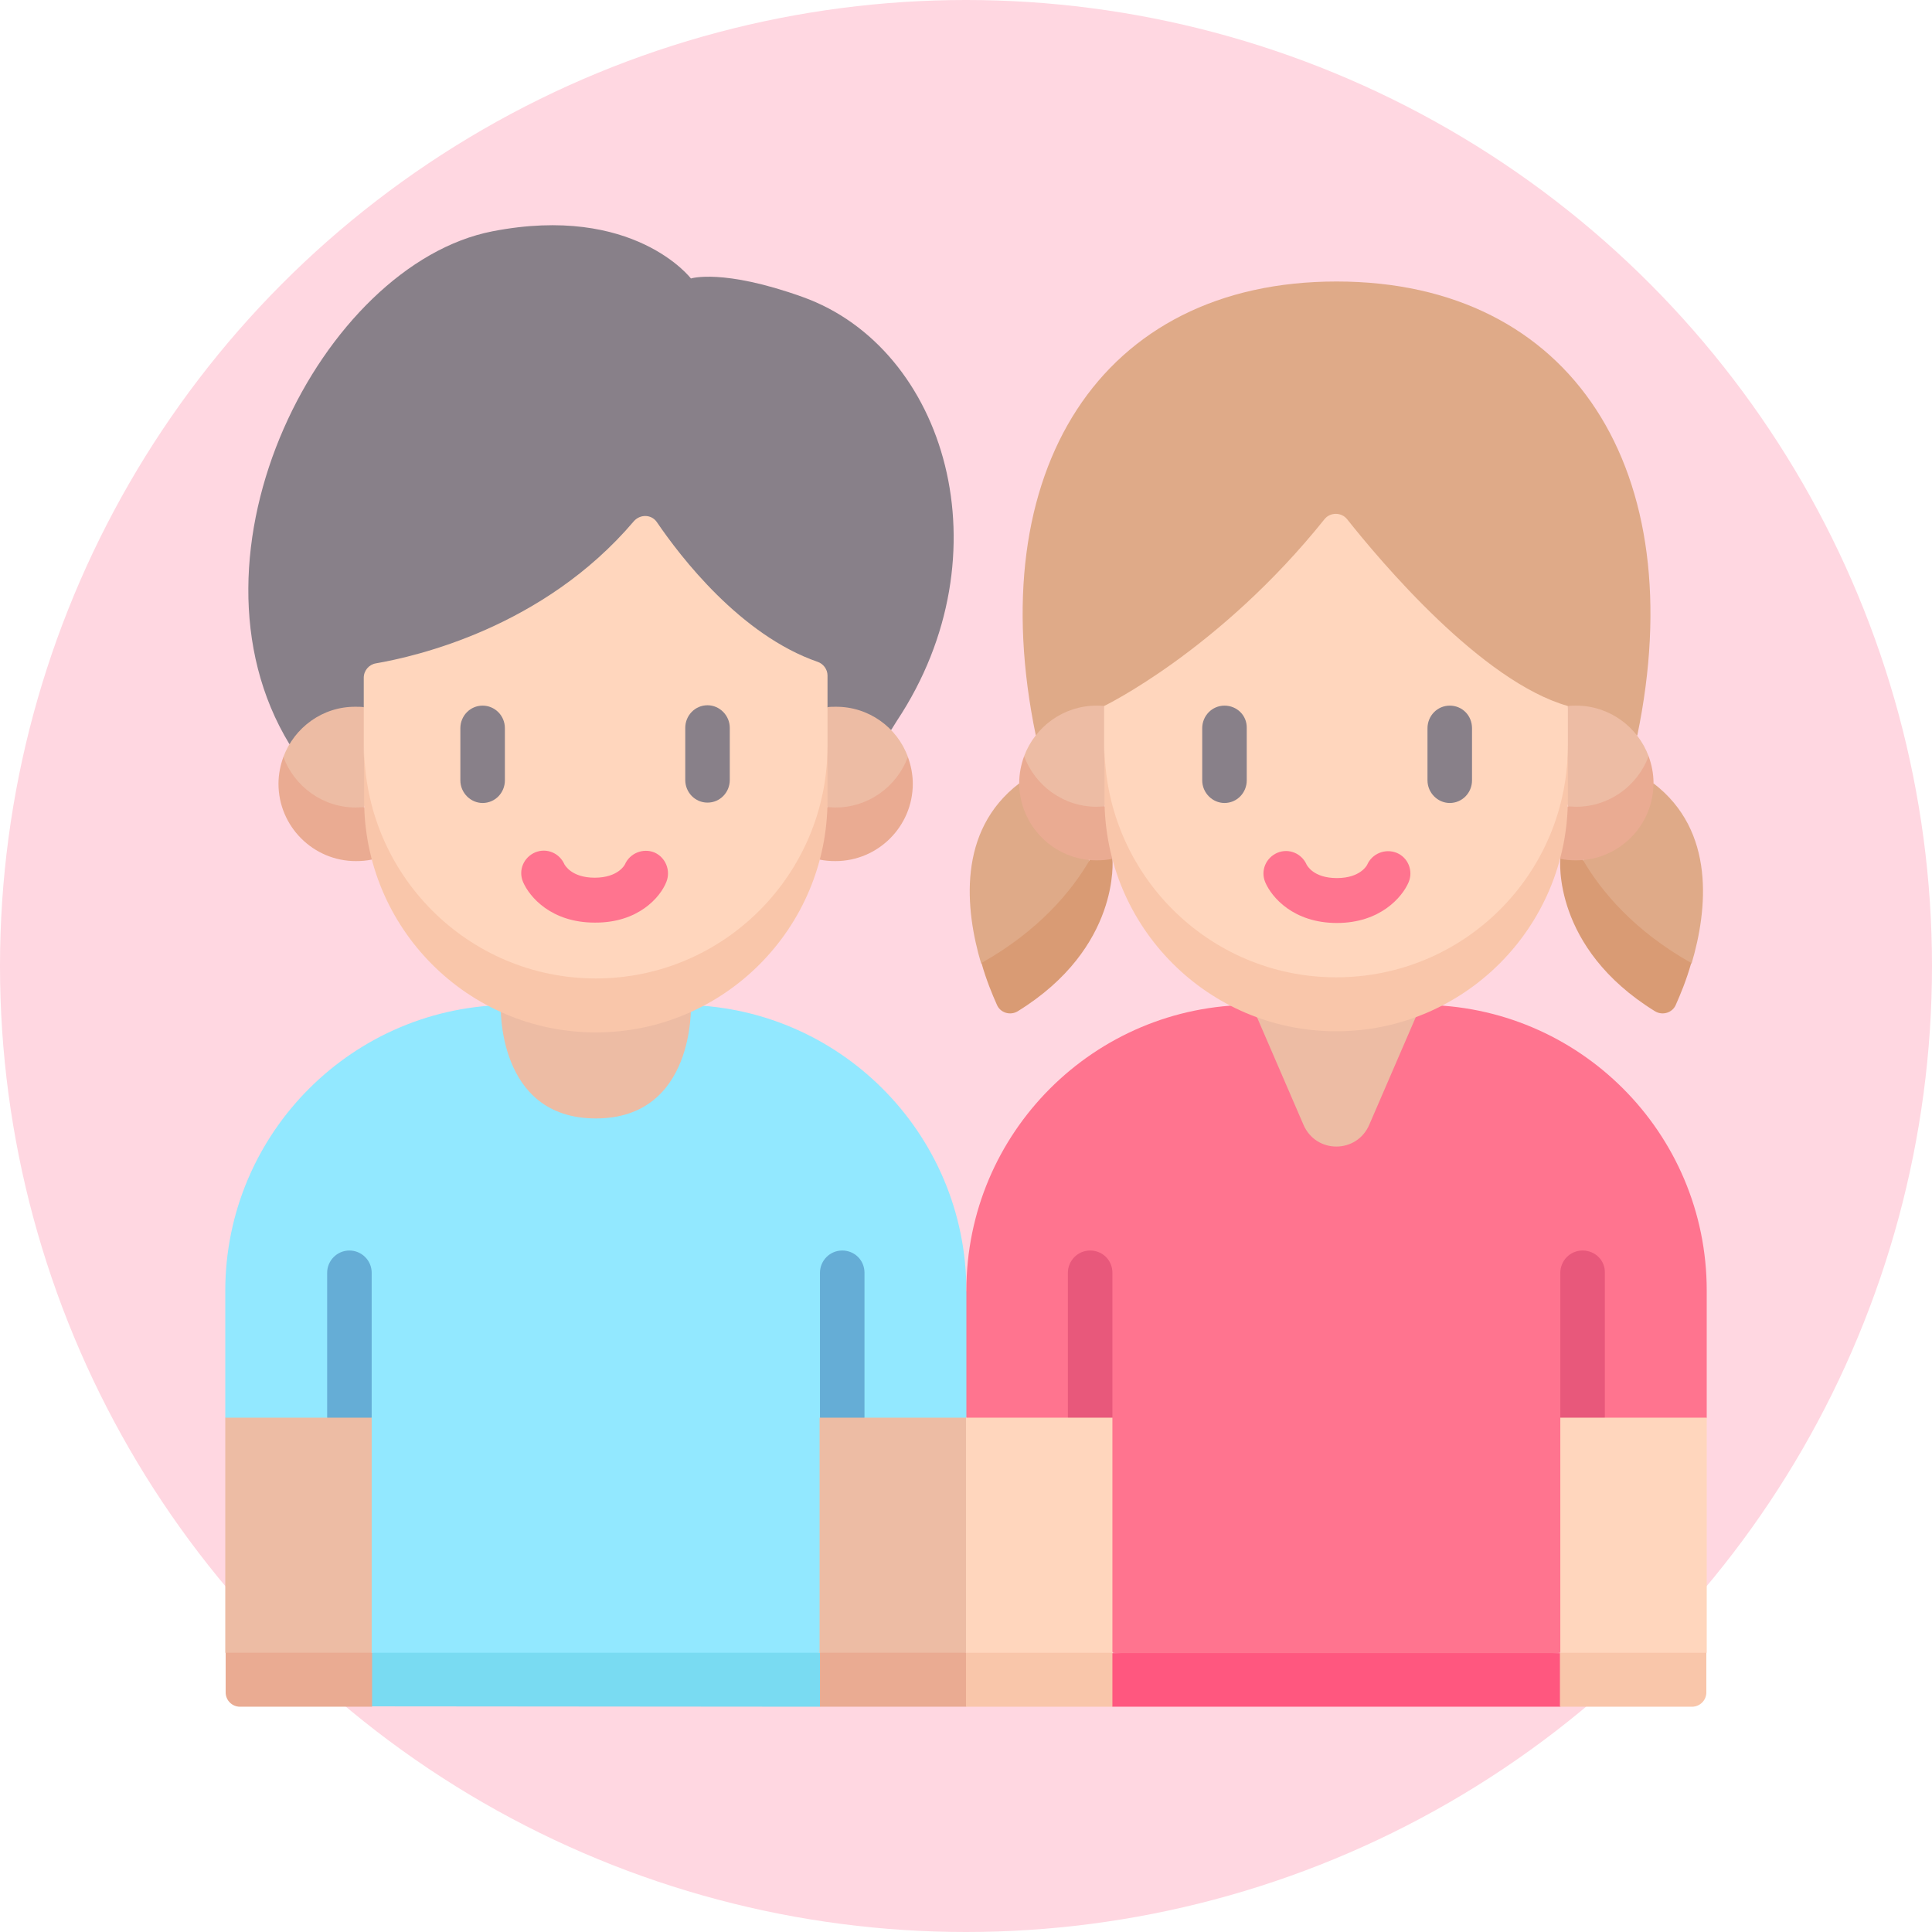 <?xml version="1.0" encoding="utf-8"?>
<!-- Generator: Adobe Illustrator 27.7.0, SVG Export Plug-In . SVG Version: 6.00 Build 0)  -->
<svg version="1.1" id="Capa_1" xmlns="http://www.w3.org/2000/svg" xmlns:xlink="http://www.w3.org/1999/xlink" x="0px" y="0px"
	 viewBox="0 0 512 512" style="enable-background:new 0 0 512 512;" xml:space="preserve">
<style type="text/css">
	.st0{fill:#FFD7E1;}
	.st1{fill:#92E8FF;}
	.st2{fill:#EDBCA4;}
	.st3{fill:#65ADD6;}
	.st4{fill:#79DBF2;}
	.st5{fill:#888089;}
	.st6{fill:#EAAB92;}
	.st7{fill:#FFD6BD;}
	.st8{fill:#F9C6AA;}
	.st9{fill:#FF748F;}
	.st10{fill:#FF577F;}
	.st11{fill:#E8587B;}
	.st12{fill:#DFAA88;}
	.st13{fill:#D99B74;}
</style>
<circle class="st0" cx="256" cy="256" r="256"/>
<g>
	<g>
		<g>
			<path class="st1" d="M217.3,438l38.8-62.3l6.9-18.6l-6.9-15c0-41.8-33.9-75.8-75.8-75.8h-44.8c-41.8,0-75.8,33.9-75.8,75.8v33.6
				L98.5,438l59.4,6.9L217.3,438z"/>
			<path class="st2" d="M183.1,266.3c0,0,1.2,30.1-25.2,30.1s-25.2-30.1-25.2-30.1H183.1z"/>
			<path class="st3" d="M223.2,331.4c-3.3,0-5.9,2.7-5.9,5.9v38.4l5.9,7.1l5.9-7.1v-38.4C229.1,334,226.5,331.4,223.2,331.4z"/>
			<path class="st4" d="M217.3,452.3l6.9-7.4l-6.9-6.9H98.5l-6.9,7.1l6.9,7.1L217.3,452.3z"/>
			<path class="st3" d="M92.6,331.4c-3.3,0-5.9,2.7-5.9,5.9v38.4l5.9,7.1l5.9-7.1v-38.4C98.5,334,95.8,331.4,92.6,331.4z"/>
			<path class="st5" d="M76.7,197.2c-30.7-50.5,8.7-127.1,53.8-135.9c37.5-7.3,52.6,12.5,52.6,12.5s8.4-2.7,29.6,4.9
				c38,13.6,54.3,68.1,25,112.3l-1.5,2.4L76.7,197.2z"/>
			<path class="st2" d="M75.1,200.6c0,13.8,10.4,20.3,19.2,20.3l2.1-7l7.6-12.4l-7.6-14.1c-0.7-0.1-1.4-0.1-2.1-0.1
				C85.5,187.2,78,192.8,75.1,200.6z"/>
			<path class="st6" d="M94.3,214c-8.8,0-16.3-5.6-19.2-13.4c-0.8,2.2-1.3,4.6-1.3,7.1c0,11.3,9.2,20.5,20.5,20.5
				c1.4,0,2.8-0.1,4.2-0.4l5.5-6.8l-7.5-7.1C95.8,213.9,95.1,214,94.3,214z"/>
			<path class="st2" d="M240.6,200.6c0,13.8-10.4,20.3-19.2,20.3l-2.1-7l-7.6-12.4l7.6-14.1c0.7-0.1,1.4-0.1,2.1-0.1
				C230.2,187.2,237.8,192.8,240.6,200.6z"/>
			<path class="st6" d="M221.4,214c8.8,0,16.3-5.6,19.2-13.4c0.8,2.2,1.3,4.6,1.3,7.1c0,11.3-9.2,20.5-20.5,20.5
				c-1.4,0-2.8-0.1-4.2-0.4l-5.5-6.8l7.5-7.1C220,213.9,220.7,214,221.4,214z"/>
			<path class="st7" d="M157.9,266.2c33.9,0,61.4-24.4,61.4-68.5V179c0-1.6-1.1-3.1-2.6-3.6c-20.5-7.1-36.4-27.9-42.6-37
				c-1.4-2.1-4.4-2.2-6.1-0.3c-24,28.3-58,35.9-68.4,37.7c-1.8,0.3-3.2,1.9-3.2,3.8v18.2C96.4,238.1,123.9,266.2,157.9,266.2
				L157.9,266.2z"/>
			<path class="st2" d="M98.5,438v-62.3H59.7V438l19.4,6.9L98.5,438z"/>
			<path class="st6" d="M98.5,452.3H63.6c-2.1,0-3.8-1.7-3.8-3.8V438h38.8V452.3z"/>
			<path class="st8" d="M157.9,259.3c-33.9,0-61.4-27.6-61.4-61.6V212c0,34,27.5,61.6,61.4,61.6c33.9,0,61.4-27.6,61.4-61.6v-14.3
				C219.3,231.7,191.8,259.3,157.9,259.3L157.9,259.3z"/>
			<path class="st2" d="M256,438l-19.4,6.9l-19.4-6.9v-62.3H256l6.9,34.6L256,438z"/>
			<path class="st6" d="M217.3,438v14.3H256l6.9-7.1L256,438L217.3,438z"/>
			<path class="st9" d="M413.5,438l38.8-62.3V342c0-41.8-33.9-75.7-75.7-75.7h-44.8c-41.8,0-75.7,33.9-75.7,75.7v33.7l38.8,62.3
				l57.5,6.9L413.5,438z"/>
			<path class="st10" d="M413.5,452.3l6.9-7.1l-6.9-7.1H294.8l-6.9,7.1l6.9,7.1H413.5z"/>
			<path class="st2" d="M345.4,298l-13.7-31.7h44.9L362.9,298C359.6,305.8,348.7,305.8,345.4,298L345.4,298z"/>
			<path class="st11" d="M288.9,331.4c-3.3,0-5.9,2.7-5.9,5.9v38.4l5.9,7.1l5.9-7.1v-38.4C294.8,334,292.2,331.4,288.9,331.4z"/>
			<path class="st11" d="M419.4,331.4c-3.3,0-5.9,2.7-5.9,5.9v38.4l5.9,7.1l5.9-7.1v-38.4C425.4,334,422.7,331.4,419.4,331.4z"/>
			<path class="st7" d="M452.3,438v-62.3h-38.8V438l19.4,6.9L452.3,438z"/>
			<path class="st8" d="M413.5,452.3h34.9c2.1,0,3.8-1.7,3.8-3.8V438h-38.8V452.3z"/>
			<path class="st12" d="M433.9,194.9c14.5-69.9-17-120.3-79.7-120.3s-94.2,50.4-79.7,120.3H433.9z"/>
			<path class="st12" d="M260,255.3c22.4,0,28.7-12,28.7-27.3l-18.6-20.4C253.6,220.2,255.8,241.1,260,255.3
				C260,255.3,260,255.3,260,255.3z"/>
			<path class="st13" d="M294.8,227.6l-2.8-2.6l-3.2,2.9c-4.9,8.4-13.6,18.8-28.7,27.3c1.3,4.6,2.9,8.4,4.1,11.1
				c0.9,2.1,3.5,2.9,5.5,1.7C297.1,251.1,294.8,227.6,294.8,227.6L294.8,227.6z"/>
			<path class="st2" d="M290.6,220.7l2.1-7l5.3-13.8l-5.3-12.8c-0.7-0.1-1.4-0.1-2.1-0.1c-8.8,0-16.3,5.6-19.2,13.4
				C271.4,212.7,281.8,220.7,290.6,220.7z"/>
			<path class="st6" d="M290.6,213.8c-8.8,0-16.3-5.6-19.2-13.4c-0.8,2.2-1.3,4.6-1.3,7.1c0,11.3,9.2,20.5,20.5,20.5
				c1.4,0,2.8-0.1,4.2-0.4l5.5-6.8l-7.5-7.1C292,213.7,291.3,213.8,290.6,213.8z"/>
			<path class="st12" d="M448.3,255.3c-22.4,0-28.7-12-28.7-27.3l18.6-20.4C454.7,220.2,452.5,241.1,448.3,255.3
				C448.3,255.3,448.3,255.3,448.3,255.3z"/>
			<path class="st13" d="M413.5,227.6l2.8-2.6l3.2,2.9c4.9,8.4,13.6,18.8,28.7,27.3c-1.3,4.6-2.9,8.4-4.1,11.1
				c-0.9,2.1-3.5,2.9-5.5,1.7C411.2,251.1,413.5,227.6,413.5,227.6L413.5,227.6z"/>
			<path class="st2" d="M417.7,220.7l-2.1-7l-5.3-13.8l5.3-12.8c0.7-0.1,1.4-0.1,2.1-0.1c8.8,0,16.3,5.6,19.2,13.4
				C436.9,212.7,426.5,220.7,417.7,220.7z"/>
			<path class="st6" d="M417.7,213.8c8.8,0,16.3-5.6,19.2-13.4c0.8,2.2,1.3,4.6,1.3,7.1c0,11.3-9.2,20.5-20.5,20.5
				c-1.4,0-2.8-0.1-4.2-0.4l-5.5-6.8l7.5-7.1C416.3,213.7,417,213.8,417.7,213.8z"/>
			<path class="st7" d="M354.1,265.9c33.9,0,61.4-24.5,61.4-68.4v-10.4c-22.9-6.5-49.6-38.3-58.5-49.5c-1.5-1.9-4.5-1.9-6,0
				c-27.8,34.7-58.4,49.5-58.4,49.5v10.4C292.7,238.1,320.2,265.9,354.1,265.9L354.1,265.9z"/>
			<path class="st8" d="M354.1,259c-33.9,0-61.4-27.6-61.4-61.6v14.3c0,34,27.5,61.6,61.4,61.6c33.9,0,61.4-27.6,61.4-61.6v-14.3
				C415.6,231.5,388.1,259,354.1,259L354.1,259z"/>
			<path class="st7" d="M294.8,438l-19.4,6.9L256,438v-62.3h38.8L294.8,438z"/>
			<path class="st8" d="M256,438h38.8v14.3H256V438z"/>
		</g>
	</g>
	<g>
		<g>
			<path class="st5" d="M127.9,187c-3.3,0-5.9,2.7-5.9,6v13.8c0,3.3,2.7,6,5.9,6c3.3,0,5.9-2.7,5.9-6v-13.8
				C133.8,189.6,131.1,187,127.9,187z"/>
			<path class="st5" d="M187.5,212.7c3.3,0,5.9-2.7,5.9-6v-13.8c0-3.3-2.7-6-5.9-6c-3.3,0-5.9,2.7-5.9,6v13.8
				C181.6,210,184.2,212.7,187.5,212.7z"/>
			<path class="st9" d="M176.6,233.7c1.2-3-0.2-6.5-3.2-7.8c-3-1.2-6.5,0.2-7.8,3.2c0,0-1.7,3.5-8,3.5c-6.2,0-7.9-3.4-8-3.5
				c-1.3-3-4.7-4.5-7.8-3.2c-3,1.3-4.5,4.7-3.2,7.8c1.7,4,7.5,10.8,19,10.8C169.1,244.6,175,237.8,176.6,233.7z"/>
			<path class="st5" d="M324.5,187c-3.3,0-5.9,2.7-5.9,6v13.8c0,3.3,2.7,6,5.9,6c3.3,0,5.9-2.7,5.9-6v-13.8
				C330.5,189.6,327.8,187,324.5,187z"/>
			<path class="st5" d="M384.2,187c-3.3,0-5.9,2.7-5.9,6v13.8c0,3.3,2.7,6,5.9,6c3.3,0,5.9-2.7,5.9-6v-13.8
				C390.1,189.6,387.5,187,384.2,187z"/>
			<path class="st9" d="M370.1,226c-3-1.2-6.5,0.2-7.8,3.2c0,0-1.7,3.5-8,3.5s-7.9-3.4-8-3.5c-1.3-3-4.7-4.5-7.8-3.2
				c-3,1.3-4.5,4.7-3.2,7.8c1.7,4,7.5,10.8,19,10.8c11.4,0,17.3-6.8,19-10.8C374.6,230.7,373.1,227.2,370.1,226z"/>
		</g>
	</g>
</g>
</svg>
